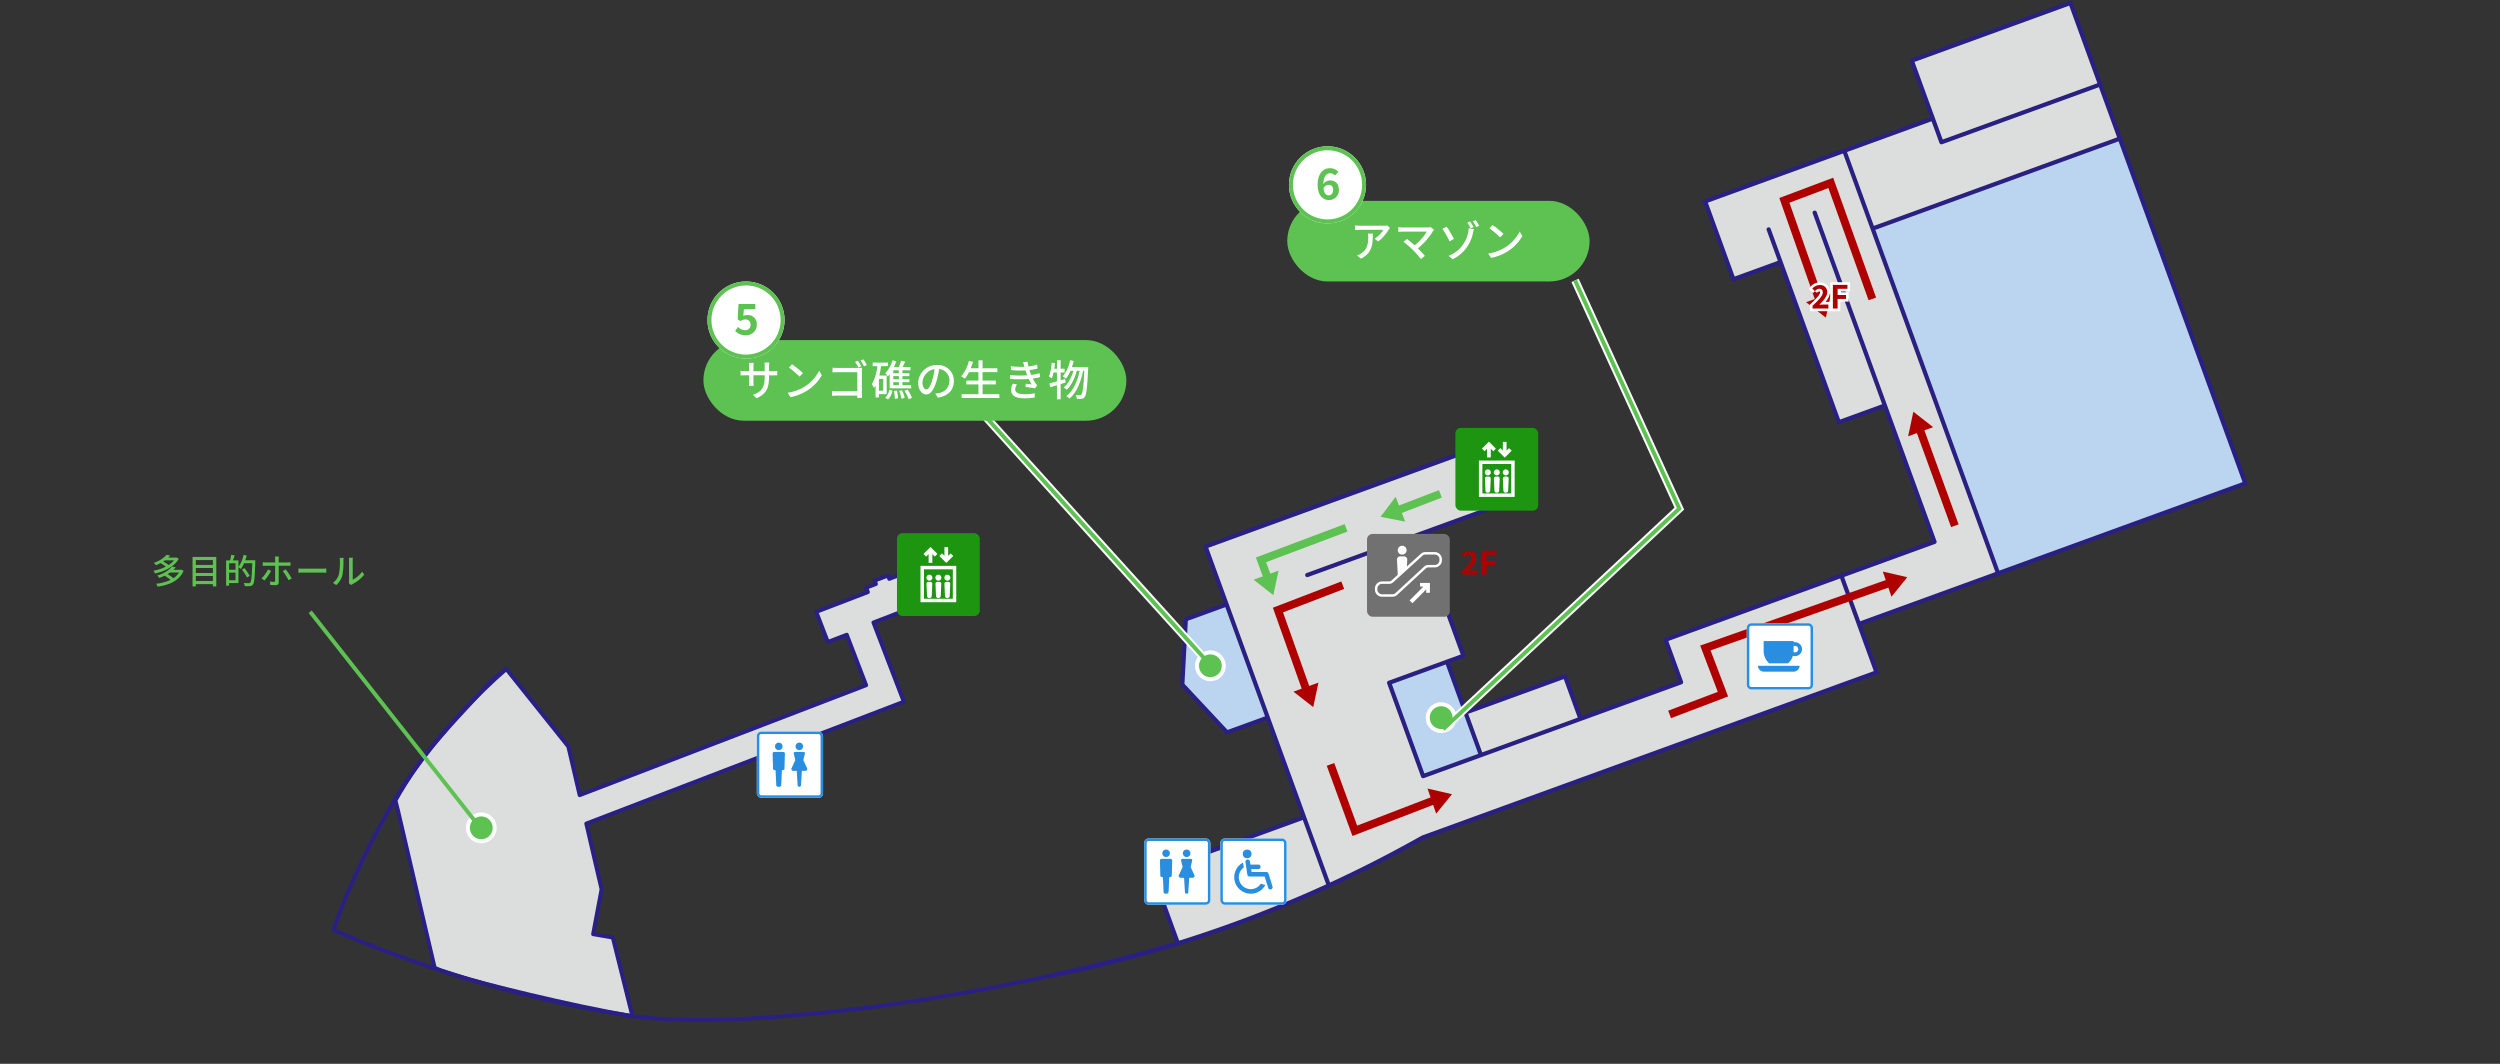 <svg xmlns="http://www.w3.org/2000/svg" xmlns:xlink="http://www.w3.org/1999/xlink" width="940" height="400" viewBox="0 0 940 400">
  <rect x="0" y="0" width="940" height="400" fill="#333333" stroke="none"/>
  <defs>
    <clipPath id="clip-path">
      <rect id="長方形_23169" data-name="長方形 23169" width="940" height="400" transform="translate(230 5400)" fill="#fff" stroke="#707070" stroke-width="1"/>
    </clipPath>
  </defs>
  <g id="マスクグループ_19" data-name="マスクグループ 19" transform="translate(-230 -5400)" clip-path="url(#clip-path)">
    <g id="グループ_2531" data-name="グループ 2531" transform="translate(66 4967)">
      <path id="パス_7444" data-name="パス 7444" d="M5689.843,3695.341,5624.1,3514.709a.792.792,0,0,0-.711-.524.781.781,0,0,0-.311.046l-59.662,21.715a.815.815,0,0,0-.269.165.915.915,0,0,0-.056.077.763.763,0,0,0-.125.171,16.127,16.127,0,0,0-.073.3.79.79,0,0,0,.046.311l7.646,21.006-32.543,11.845h0l-52.325,19.045h0l-.745.271.543,1.492h0l3.812,10.474.439,1.208-.439-1.208,6.563,18.038h0a.78.78,0,0,0,.538.48.66.66,0,0,0,.482-.005l16.969-6.176,5.795,15.923,15.849,43.545a.8.8,0,0,0,.412.449.779.779,0,0,0,.321.071.764.764,0,0,0,.281-.043h.007l16.55-6.032,0,.007h0l6.034,16.58,0,0,12.082,33.2-34.272,12.475,0,0-66.085,24.052a.8.8,0,0,0-.477,1.022l5.547,15.239-36.328,13.222,0-.01,0,0-5.545-15.238a.794.794,0,0,0-.4-.441.793.793,0,0,0-.61-.027l-36.665,13.345,0-.009,0,0-6.41-17.613,5.432-1.977a.8.8,0,0,0,.476-1.021l-16.348-44.913,30.488-11.1a.8.8,0,0,0,.475-1.02l-7.918-21.756a.788.788,0,0,0-1.014-.469l-103.669,37.732a.8.8,0,0,0-.477,1.021l7.646,21.007-14.578,5.306a.794.794,0,0,0-.523.706l-1.325,24.569a.8.8,0,0,0,.209.581l16.807,17.968c.011.012.025.018.037.029a.767.767,0,0,0,.194.136.843.843,0,0,0,.107.043.814.814,0,0,0,.161.033.783.783,0,0,0,.355-.035l14.58-5.307,0,.008h0l13.1,35.987-56.356,20.512a.8.8,0,0,0-.476,1.021l9.4,25.836q-11.646,3.6-23.474,6.608c-.155.04-.311.077-.467.116q-4.6,1.164-9.228,2.232c-1.118.259-2.237.518-3.358.769q-1.887.422-3.775.829-2.7.582-5.4,1.129c-.557.113-1.111.237-1.668.348a.8.8,0,0,0,.154,1.578.919.919,0,0,0,.157-.014,473.533,473.533,0,0,0,48.192-12.278.753.753,0,0,0,.186-.033.64.64,0,0,0,.082-.05q10.623-3.31,21.059-7.088,18.03-6.557,35.565-14.612a.3.3,0,0,0,.044-.008.646.646,0,0,0,.073-.044c12.027-5.525,23.826-11.549,35.307-18.041l170.525-62.064h0l0,0,.745-.271-6.623-18.2,38.61-14.052,4.722-1.725-4.722,1.725.024-.008,1.5-.547,11.442-4.165h0l0,0,92.949-33.83a.8.8,0,0,0,.477-1.022Zm-125.134-158.169h0L5622.873,3516l4.009,11.015,6.606,18.149-7.648,2.784-50.515,18.387v0l-.153-.42-3.467-9.524Zm6.42,22.3,2.971,8.159a.766.766,0,0,0,.151.248.776.776,0,0,0,.059.055.739.739,0,0,0,.165.12c.025.013.048.025.074.036a.758.758,0,0,0,.22.054.476.476,0,0,0,.051.008c.01,0,.019,0,.029,0a.791.791,0,0,0,.272-.049l58.913-21.443,6.86,18.848-91.456,33.288-10.1-27.757Zm-138.3,209.735,5.273,14.486-35.442,12.9-.474.172-5.273-14.488Zm-37.688,12.864v0l0,0,.411,1.13.01.028,5.123,14.076h0l-20.256,7.374-7.48-20.549-4.751-13.049h0l20.258-7.374h0Zm-88.7,6.263h0l-15.894-16.991-.323-.345,1.278-23.7,14.081-5.125h0l14.938,41.04Zm2.21,72.376q-10.091,3.675-20.389,6.878l-.007-.019-9.15-25.138,21.564-7.849,34.043-12.391,5.3,14.553,3.509,9.64.007.019Q5326.354,3854.254,5308.646,3860.71Zm240.769-94.5-169.843,61.816a.8.8,0,0,0-.12.056c-1.449.819-2.916,1.61-4.375,2.414q-14.751,8.138-30.1,15.246l-.007-.019-9.035-24.825v0l0,0-13.639-37.472v-.01l-15.484-42.538,0,0-7.644-21,102.17-37.187,7.374,20.255h0l-30.485,11.095h-.006l-4.87,1.773-37.153,13.522a.8.8,0,1,0,.544,1.5l41.278-15.023,16.075,44.163h0l-5.426,1.975h-.007l0,0-21.752,7.918a.8.8,0,0,0-.435.391c0,.008-.011.013-.015.021a.952.952,0,0,0-.034.138.725.725,0,0,0-.038.159.8.8,0,0,0,.045.312l12.775,35.1a.8.8,0,0,0,.165.268c.008.008.02.012.029.02a.8.8,0,0,0,.218.162c.02.009.043.006.063.013a.818.818,0,0,0,.252.056c.008,0,.014,0,.022,0a.8.8,0,0,0,.273-.048l59.156-21.534.013,0,37.824-13.766a.8.8,0,0,0,.523-.713.774.774,0,0,0-.037-.251.543.543,0,0,0-.008-.055h0l-5.547-15.241h0l64.592-23.509,6.324,17.376v0l0,.005Zm34.257-33.077-.01.006-39.369,14.329h0l-6.054-16.633,34.273-12.474a.8.8,0,0,0,.477-1.022l-18.661-51.271v-.007l-.005-.007-26.383-72.489a.789.789,0,0,0-.626-.5.772.772,0,0,0-.4.026.8.8,0,0,0-.477,1.022l26.113,71.747-15.806,5.754-26.115-71.748a.8.8,0,0,0-1.292-.309.446.446,0,0,0-.032.043.8.8,0,0,0-.147.2.79.79,0,0,0-.026.608l4.2,11.535-16.221,5.9-5.558-15.274-4.544-12.486,50.829-18.5,57.282,157.38Zm12.945-4.711L5549.982,3600.3l91.456-33.288h0l46.634,128.126Z" transform="translate(-4680.861 -3080.878)" fill="#291f85"/>
      <g id="グループ_2321" data-name="グループ 2321" transform="translate(-4680.861 -3080.878)">
        <g id="グループ_2319" data-name="グループ 2319">
          <path id="パス_7446" data-name="パス 7446" d="M5388.454,3763.715l-20.258,7.374h0l4.751,13.049,7.48,20.549,20.256-7.374h0l-5.123-14.076-.01-.028-.411-1.13,0,0v0l-6.681-18.356Z" fill="none"/>
          <path id="パス_7447" data-name="パス 7447" d="M5402.655,3796.595l35.442-12.9-5.272-14.486-35.916,13.072,5.273,14.488Z" fill="none"/>
          <path id="パス_7448" data-name="パス 7448" d="M5640.894,3565.513l-6.86-18.848h0l-58.913,21.443a.791.791,0,0,1-.272.049c-.01,0-.019,0-.029,0a.476.476,0,0,1-.051-.008.758.758,0,0,1-.22-.054c-.026-.011-.049-.023-.074-.036a.739.739,0,0,1-.165-.12.776.776,0,0,1-.059-.055.766.766,0,0,1-.151-.248l-2.971-8.159-31.794,11.572,10.1,27.757Z" fill="none"/>
          <path id="パス_7449" data-name="パス 7449" d="M5575.171,3565.914l.153.42v0l50.515-18.386,7.648-2.784h0l-6.605-18.149L5622.873,3516l-58.163,21.169h0l6.995,19.218Z" fill="none"/>
          <path id="パス_7450" data-name="パス 7450" d="M5305.578,3742.169l-14.081,5.125-1.278,23.7h0l.323.345,15.894,16.991h0l14.083-5.125-14.937-41.041Z" fill="none"/>
          <path id="パス_7451" data-name="パス 7451" d="M5583.469,3734.908h0l-.023.009-3.178,1.161,3.178-1.161-38.61,14.052,6.078,16.7" fill="none"/>
          <path id="パス_7452" data-name="パス 7452" d="M5340,3836.744l-5.3-14.553-34.043,12.391-21.564,7.849,9.15,25.138.007.019q10.282-3.219,20.389-6.878,17.675-6.427,34.874-14.307l-.007-.019Z" fill="none"/>
          <path id="パス_7453" data-name="パス 7453" d="M5641.438,3567.011l-91.456,33.288,46.634,128.125,91.456-33.287-46.634-128.126Z" fill="none"/>
          <path id="パス_7454" data-name="パス 7454" d="M5487.008,3590.09l4.544,12.486,5.558,15.274,16.221-5.9-4.2-11.535a.79.79,0,0,1,.026-.608.8.8,0,0,1,.147-.2.446.446,0,0,1,.032-.043.8.8,0,0,1,1.292.309l26.115,71.748,15.806-5.754-26.113-71.747a.8.8,0,0,1,.477-1.022.772.772,0,0,1,.4-.026.789.789,0,0,1,.626.5l26.383,72.489.005.007v.007l18.661,51.271a.8.8,0,0,1-.477,1.022l-34.273,12.474,6.054,16.633h0l39.369-14.329.01-.006,11.447-4.166-57.282-157.38Z" fill="none"/>
          <path id="パス_7455" data-name="パス 7455" d="M5543.063,3748.765v0l-6.324-17.376-64.592,23.509h0l5.547,15.241h0a.543.543,0,0,1,.008.055.774.774,0,0,1,.037.251.8.8,0,0,1-.523.713l-37.824,13.766-.013,0-59.156,21.534a.8.8,0,0,1-.273.048c-.008,0-.014,0-.022,0a.818.818,0,0,1-.252-.056c-.02-.007-.043,0-.063-.013a.8.8,0,0,1-.218-.162c-.009-.008-.021-.012-.029-.02a.8.8,0,0,1-.165-.268l-12.775-35.1a.8.8,0,0,1-.045-.312.725.725,0,0,1,.038-.159.952.952,0,0,1,.034-.138c0-.008.011-.013.015-.021a.8.8,0,0,1,.435-.391l21.752-7.918,0,0h.007l5.426-1.975h0l-16.075-44.163-41.278,15.023a.8.8,0,1,1-.544-1.5l37.153-13.522,4.87-1.773h.006l30.485-11.095h0l-7.374-20.255-102.17,37.187,7.644,21,0,0,15.484,42.538v.01l13.639,37.472,0,0v0l9.035,24.825.007.019q15.336-7.078,30.1-15.246c1.459-.8,2.926-1.595,4.375-2.414a.8.8,0,0,1,.12-.056l169.843-61.816-6.349-17.442Z" fill="none"/>
        </g>
        <g id="グループ_1795" data-name="グループ 1795">
          <g id="グループ_2320" data-name="グループ 2320">
            <path id="パス_7456" data-name="パス 7456" d="M5574.82,3568.152c-.017,0-.034-.006-.052-.008C5574.786,3568.146,5574.8,3568.152,5574.82,3568.152Z" fill="none"/>
            <path id="パス_7457" data-name="パス 7457" d="M5549.438,3598.8l-10.1-27.756h0l10.1,27.757,91.456-33.288-6.86-18.848h0l6.86,18.848Z" fill="none"/>
            <path id="パス_7458" data-name="パス 7458" d="M5574.475,3568.054a.735.735,0,0,0,.074.036A.645.645,0,0,1,5574.475,3568.054Z" fill="none"/>
            <path id="パス_7459" data-name="パス 7459" d="M5305.964,3790.008a.814.814,0,0,0,.161.033A.814.814,0,0,1,5305.964,3790.008Z" fill="none"/>
            <path id="パス_7460" data-name="パス 7460" d="M5572.354,3558.174l-7.644-21h0l6.995,19.218,3.466,9.524Z" fill="none"/>
            <path id="パス_7461" data-name="パス 7461" d="M5574.31,3567.934a.628.628,0,0,1-.059-.055A.628.628,0,0,0,5574.31,3567.934Z" fill="none"/>
            <path id="パス_7462" data-name="パス 7462" d="M5572.509,3718.364l-34.273,12.474,6.054,16.633,0,0-6.054-16.629,34.273-12.476h0a.8.8,0,0,0,.475-1.021l-12.357-33.948-32.693-89.825v0a.786.786,0,0,0-.629-.5.788.788,0,0,1,.627.5l26.383,72.489.005.007v.007l18.661,51.271A.8.8,0,0,1,5572.509,3718.364Z" fill="none"/>
            <path id="パス_7463" data-name="パス 7463" d="M5509.132,3600.412l4.2,11.531-16.219,5.9-5.558-15.271,5.558,15.274,16.221-5.9-4.2-11.535a.79.79,0,0,1,.026-.608A.8.8,0,0,0,5509.132,3600.412Z" fill="none"/>
            <path id="パス_7464" data-name="パス 7464" d="M5509.306,3599.6a.362.362,0,0,1,.032-.044A.362.362,0,0,0,5509.306,3599.6Z" fill="none"/>
            <path id="パス_7465" data-name="パス 7465" d="M5305.663,3789.829a.774.774,0,0,0,.194.136A.767.767,0,0,1,5305.663,3789.829Z" fill="none"/>
            <path id="パス_7466" data-name="パス 7466" d="M5575.325,3566.338l50.515-18.387-50.516,18.382Z" fill="none"/>
            <path id="パス_7467" data-name="パス 7467" d="M5633.488,3545.167l-6.605-18.149,6.605,18.149Z" fill="none"/>
            <path id="パス_7468" data-name="パス 7468" d="M5535.519,3672.91a.791.791,0,0,0,.733.518.779.779,0,0,1-.321-.071.8.8,0,0,1-.412-.449l-15.849-43.545,15.849,43.545Z" fill="none"/>
            <path id="パス_7469" data-name="パス 7469" d="M5536.54,3673.384h0Z" fill="none"/>
            <path id="パス_7470" data-name="パス 7470" d="M5433.022,3767.429l-36.662,13.344,0,.009,36.666-13.345a.8.8,0,0,1,.609.026.82.82,0,0,1,.245.181A.794.794,0,0,0,5433.022,3767.429Z" fill="none"/>
            <path id="パス_7471" data-name="パス 7471" d="M5401.529,3680.9l-103.669,37.732a.8.8,0,0,0-.476,1.021l7.646,21.008-14.579,5.306a.792.792,0,0,0-.523.706l-1.324,24.568a.8.8,0,0,0,.214.587h0a.793.793,0,0,1-.21-.581l1.325-24.569a.794.794,0,0,1,.522-.706l14.579-5.306-7.646-21.007a.8.8,0,0,1,.477-1.021l103.668-37.732a.794.794,0,0,1,.852.2A.8.8,0,0,0,5401.529,3680.9Z" fill="none"/>
            <path id="パス_7472" data-name="パス 7472" d="M5571.21,3717.133l-34.274,12.475-66.09,24.055h0a.8.8,0,0,0-.474,1.021l5.545,15.238-36.324,13.219,0,.009,36.328-13.221-5.547-15.239a.8.8,0,0,1,.477-1.022l66.085-24.052,0,0,34.272-12.475-12.082-33.2,0,0-6.035-16.58h0l6.032,16.574Z" fill="none"/>
            <path id="パス_7473" data-name="パス 7473" d="M5641.438,3567.011l46.634,128.126h0l-46.634-128.126Z" fill="none"/>
            <path id="パス_7474" data-name="パス 7474" d="M5496.607,3619.662a.8.8,0,0,1-.183-.041A.778.778,0,0,0,5496.607,3619.662Z" fill="none"/>
            <path id="パス_7475" data-name="パス 7475" d="M5262.793,3874.787q-4.6,1.165-9.228,2.231Q5258.188,3875.948,5262.793,3874.787Z" fill="none"/>
            <path id="パス_7476" data-name="パス 7476" d="M5250.206,3877.787q-1.885.423-3.775.829Q5248.319,3878.211,5250.206,3877.787Z" fill="none"/>
            <path id="パス_7477" data-name="パス 7477" d="M5388.664,3761.943l5.426-1.975h0l-5.429,1.976Z" fill="none"/>
            <path id="パス_7478" data-name="パス 7478" d="M5305.578,3742.169l14.94,41.039-14.083,5.125h0l14.083-5.125-14.937-41.041Z" fill="none"/>
            <path id="パス_7479" data-name="パス 7479" d="M5290.219,3771l.323.345-.323-.345Z" fill="none"/>
            <path id="パス_7480" data-name="パス 7480" d="M5378.22,3714.032h0l30.485-11.1h0Z" fill="none"/>
            <path id="パス_7481" data-name="パス 7481" d="M5366.467,3770.255a.8.8,0,0,1,.435-.391l21.752-7.918,0,0-21.755,7.919A.792.792,0,0,0,5366.467,3770.255Z" fill="none"/>
            <path id="パス_7482" data-name="パス 7482" d="M5366.38,3770.573a.8.8,0,0,1,.038-.159A.785.785,0,0,0,5366.38,3770.573Z" fill="none"/>
            <path id="パス_7483" data-name="パス 7483" d="M5340,3836.744l-5.3-14.553-34.043,12.391,34.043-12.391Z" fill="none"/>
            <line id="線_110" data-name="線 110" transform="translate(5583.469 3734.907)" fill="none"/>
            <path id="パス_7484" data-name="パス 7484" d="M5379.394,3806.27c-.009-.009-.021-.013-.029-.021C5379.373,3806.258,5379.385,3806.261,5379.394,3806.27Z" fill="none"/>
            <path id="パス_7485" data-name="パス 7485" d="M5343.512,3846.384a477.378,477.378,0,0,1-55.262,21.185l.007.019q10.284-3.219,20.388-6.878,17.676-6.427,34.874-14.307Z" fill="none"/>
            <path id="パス_7486" data-name="パス 7486" d="M5400.682,3797.313h0l-5.123-14.076-.01-.028-.411-1.129,0,0v0l-6.681-18.356h0Z" fill="none"/>
            <path id="パス_7487" data-name="パス 7487" d="M5378.215,3714.034h0l-4.871,1.773Z" fill="none"/>
            <path id="パス_7488" data-name="パス 7488" d="M5277.8,3841.2h0a.8.8,0,0,0-.474,1.02l9.4,25.822q-11.646,3.621-23.466,6.627,11.821-3,23.474-6.608l-9.4-25.836a.8.8,0,0,1,.476-1.021l56.356-20.512-13.1-35.987h0l13.1,35.981Z" fill="none"/>
            <path id="パス_7489" data-name="パス 7489" d="M5402.181,3796.767h0l.474-.172Z" fill="none"/>
            <path id="パス_7490" data-name="パス 7490" d="M5368.2,3771.089l4.75,13.049-4.75-13.05Z" fill="none"/>
            <path id="パス_7491" data-name="パス 7491" d="M5379.927,3806.5a.791.791,0,0,1-.252-.056A.8.8,0,0,0,5379.927,3806.5Z" fill="none"/>
            <path id="パス_7492" data-name="パス 7492" d="M5477.7,3770.191a.774.774,0,0,1,.037.251A.774.774,0,0,0,5477.7,3770.191Z" fill="none"/>
            <path id="パス_7493" data-name="パス 7493" d="M5472.147,3754.894h0l5.546,15.241v-.007Z" fill="none"/>
            <path id="パス_7494" data-name="パス 7494" d="M5344.976,3845.744q15.336-7.078,30.1-15.246-14.748,8.124-30.108,15.227Z" fill="none"/>
            <path id="パス_7495" data-name="パス 7495" d="M5368.2,3771.089l4.75,13.05,7.48,20.549,20.256-7.374-12.229-33.6Z" fill="#bbd4ef"/>
            <path id="パス_7496" data-name="パス 7496" d="M5575.17,3565.914l.153.419,50.516-18.382,7.648-2.784-6.605-18.149L5622.873,3516l-58.163,21.169,7.644,21Z" fill="#dcdddd"/>
            <path id="パス_7497" data-name="パス 7497" d="M5527.938,3593.567v0l32.693,89.825,12.357,33.948a.8.8,0,0,1-.475,1.021h0l-34.273,12.476,6.054,16.629,39.369-14.328.01-.006,11.447-4.166-57.282-157.379-50.829,18.5,4.544,12.486,5.558,15.271,16.219-5.9-4.2-11.531a.8.8,0,0,1,.027-.609.755.755,0,0,1,.147-.2.362.362,0,0,1,.032-.044.788.788,0,0,1,.271-.167.8.8,0,0,1,1.022.476l26.114,71.748,15.806-5.754-26.113-71.747a.8.8,0,0,1,.477-1.021.759.759,0,0,1,.394-.027A.786.786,0,0,1,5527.938,3593.567Z" fill="#dcdddd"/>
            <path id="パス_7498" data-name="パス 7498" d="M5549.438,3598.8l91.455-33.288-6.859-18.848-58.913,21.443a.792.792,0,0,1-.273.049c-.009,0-.018,0-.028,0s-.034-.006-.052-.008a.759.759,0,0,1-.219-.054.735.735,0,0,1-.074-.036.762.762,0,0,1-.165-.12.628.628,0,0,1-.059-.055.793.793,0,0,1-.152-.248l-2.97-8.159-31.794,11.572Z" fill="#dcdddd"/>
            <path id="パス_7499" data-name="パス 7499" d="M5438.1,3783.693l-5.272-14.486-35.917,13.072,5.273,14.488.474-.172Z" fill="#dcdddd"/>
            <rect id="長方形_1605" data-name="長方形 1605" width="97.325" height="136.348" transform="translate(5549.982 3600.299) rotate(-20)" fill="#bbd4ef"/>
            <path id="パス_7500" data-name="パス 7500" d="M5305.578,3742.169l-14.081,5.125-1.278,23.7.323.345,15.894,16.991,14.083-5.125Z" fill="#bbd4ef"/>
            <path id="パス_7501" data-name="パス 7501" d="M5401.331,3682.681l-102.171,37.187,7.645,21,0,0,15.484,42.538v.01l13.639,37.472,0,0v0l9.036,24.825q15.371-7.082,30.108-15.227c1.459-.8,2.926-1.595,4.375-2.414a.8.8,0,0,1,.12-.056l169.843-61.816-6.348-17.441,0-.006v0l-6.324-17.376-64.591,23.51,5.544,15.234v.007h0a.543.543,0,0,1,.008.055.774.774,0,0,1,.037.251.8.8,0,0,1-.523.713l-37.824,13.766-.013,0-59.156,21.534a.8.8,0,0,1-.273.048c-.007,0-.014,0-.022,0a.8.8,0,0,1-.252-.056.487.487,0,0,1-.063-.014.777.777,0,0,1-.218-.16c-.009-.009-.021-.012-.029-.021a.8.8,0,0,1-.165-.268l-12.775-35.1a.8.8,0,0,1-.045-.312.785.785,0,0,1,.038-.159.84.84,0,0,1,.034-.138c0-.008.011-.013.015-.021a.792.792,0,0,1,.435-.392l21.755-7.919h0l5.429-1.976-16.075-44.163-41.278,15.023a.8.8,0,1,1-.544-1.5l37.153-13.522,4.871-1.773h0l30.485-11.1Z" fill="#dcdddd"/>
            <path id="パス_7502" data-name="パス 7502" d="M5340,3836.744l-5.3-14.553-34.043,12.391-21.564,7.849,9.15,25.138a477.378,477.378,0,0,0,55.262-21.185Z" fill="#dcdddd"/>
          </g>
          <g id="グループ_1789" data-name="グループ 1789">
            <g id="グループ_1786" data-name="グループ 1786">
              <g id="長方形_1386" data-name="長方形 1386">
                <rect id="長方形_1606" data-name="長方形 1606" width="24.901" height="24.901" rx="1.66" transform="translate(5303.699 3829.155)" fill="#fff"/>
                <rect id="長方形_1607" data-name="長方形 1607" width="23.967" height="23.967" rx="1.193" transform="translate(5304.166 3829.622)" fill="none" stroke="#298edf" stroke-miterlimit="10" stroke-width="0.934"/>
              </g>
              <g id="グループ_1785" data-name="グループ 1785">
                <path id="パス_1309" data-name="パス 1309" d="M5318.919,3846.147a4.495,4.495,0,1,1-6.413-6.085l-.249-1.861a6.209,6.209,0,1,0,8.351,8.453Z" fill="#298edf"/>
                <circle id="楕円形_243" data-name="楕円形 243" cx="1.648" cy="1.648" r="1.648" transform="translate(5312.135 3833.304)" fill="#298edf"/>
                <path id="パス_1310" data-name="パス 1310" d="M5323.317,3847.179l-1.494-4.839a.857.857,0,0,0-.818-.6h-5.559l-.162-1.071h2.723a.857.857,0,0,0,0-1.713h-2.982l-.176-1.156a.856.856,0,1,0-1.7.216l.006.04.707,4.669a.857.857,0,0,0,.847.728h5.664l1.312,4.233a.856.856,0,0,0,1.649-.464l-.013-.042Z" fill="#298edf"/>
              </g>
            </g>
            <g id="グループ_1788" data-name="グループ 1788">
              <g id="長方形_1387" data-name="長方形 1387">
                <rect id="長方形_1608" data-name="長方形 1608" width="24.901" height="24.901" rx="1.66" transform="translate(5275.063 3829.155)" fill="#fff"/>
                <rect id="長方形_1609" data-name="長方形 1609" width="23.967" height="23.967" rx="1.193" transform="translate(5275.53 3829.622)" fill="none" stroke="#298edf" stroke-miterlimit="10" stroke-width="0.934"/>
              </g>
              <g id="グループ_1787" data-name="グループ 1787">
                <path id="パス_1311" data-name="パス 1311" d="M5291.036,3836.133a1.415,1.415,0,1,1,1.414-1.414h0A1.416,1.416,0,0,1,5291.036,3836.133Z" fill="#298edf"/>
                <circle id="楕円形_244" data-name="楕円形 244" cx="1.414" cy="1.414" r="1.414" transform="translate(5281.895 3833.304)" fill="#298edf"/>
                <path id="パス_1312" data-name="パス 1312" d="M5294.031,3843.12l-1.455-3.175a1.242,1.242,0,0,0-.019-.159l.592-2.41a.512.512,0,0,0-.456-.563.434.434,0,0,0-.062,0h-3.189a.512.512,0,0,0-.521.5q0,.031,0,.063l.592,2.41c-.008.052-.014.106-.019.159l-1.455,3.175a.726.726,0,0,0,.646.8.662.662,0,0,0,.088,0h1.295l.337,5.446a.565.565,0,0,0,.557.538h.143a.566.566,0,0,0,.558-.538l.335-5.446h1.295a.727.727,0,0,0,.739-.713A.607.607,0,0,0,5294.031,3843.12Z" fill="#298edf"/>
                <path id="パス_1313" data-name="パス 1313" d="M5285.009,3836.81h-3.4a.616.616,0,0,0-.617.614v.015l.157,5.752c0,.213.205.336.392.384l.575.185.249,5.585a.685.685,0,0,0,.74.561h.394a.688.688,0,0,0,.741-.561l.249-5.585.575-.185c.187-.048.386-.171.391-.384l.157-5.752a.615.615,0,0,0-.6-.628Z" fill="#298edf"/>
              </g>
            </g>
          </g>
          <g id="グループ_1792" data-name="グループ 1792">
            <rect id="長方形_1385" data-name="長方形 1385" width="31.126" height="31.126" rx="2.075" transform="translate(5392.096 3674.77)" fill="#1e9511"/>
            <g id="グループ_1781" data-name="グループ 1781">
              <path id="パス_1300" data-name="パス 1300" d="M5400.934,3687.047v13.661h13.446v-13.661Zm12.157,12.367h-10.864v-11.073h10.864Z" fill="#fff"/>
              <path id="パス_1301" data-name="パス 1301" d="M5408.781,3691.491a1.12,1.12,0,1,1-1.12-1.12h0A1.119,1.119,0,0,1,5408.781,3691.491Z" fill="#fff"/>
              <path id="パス_1302" data-name="パス 1302" d="M5408.548,3698.377a.789.789,0,0,1-.78.747h-.218a.792.792,0,0,1-.781-.747l-.2-4.564a.712.712,0,0,1,.676-.746h.787a.713.713,0,0,1,.717.708v.039Z" fill="#fff"/>
              <path id="パス_1303" data-name="パス 1303" d="M5405.407,3691.491a1.121,1.121,0,1,1-1.12-1.12h0A1.12,1.12,0,0,1,5405.407,3691.491Z" fill="#fff"/>
              <path id="パス_1304" data-name="パス 1304" d="M5405.176,3698.377a.792.792,0,0,1-.781.747h-.218a.791.791,0,0,1-.781-.747l-.2-4.564a.711.711,0,0,1,.674-.746h.788a.711.711,0,0,1,.716.706v.041Z" fill="#fff"/>
              <path id="パス_1305" data-name="パス 1305" d="M5412.154,3691.491a1.12,1.12,0,1,1-1.121-1.12h0A1.12,1.12,0,0,1,5412.154,3691.491Z" fill="#fff"/>
              <path id="パス_1306" data-name="パス 1306" d="M5411.922,3698.377a.79.79,0,0,1-.78.747h-.218a.789.789,0,0,1-.781-.747l-.2-4.564a.712.712,0,0,1,.676-.746h.787a.712.712,0,0,1,.715.709v.038Z" fill="#fff"/>
              <g id="グループ_1780" data-name="グループ 1780">
                <path id="パス_1307" data-name="パス 1307" d="M5404,3685.891V3682.6l-.942.943-.98-.98,2.615-2.615.108.109,2.507,2.506-.98.98-.936-.938v3.275Z" fill="#fff"/>
                <path id="パス_1308" data-name="パス 1308" d="M5410.525,3685.842l-2.506-2.506.98-.98.937.938v-3.275h1.386v3.286l.943-.943.98.98-2.615,2.615Z" fill="#fff"/>
              </g>
            </g>
          </g>
          <g id="グループ_2496" data-name="グループ 2496">
            <path id="パス_9855" data-name="パス 9855" d="M5472.625,3782.5l20.057-7.624-6.6-17.357,69.256-24.453" fill="none" stroke="#af0000" stroke-width="3"/>
            <path id="多角形_8" data-name="多角形 8" d="M5,0l5,8H0Z" transform="translate(5560.363 3726.183) rotate(71)" fill="#af0000"/>
          </g>
          <g id="グループ_1791" data-name="グループ 1791">
            <g id="長方形_1388" data-name="長方形 1388">
              <rect id="長方形_1610" data-name="長方形 1610" width="24.901" height="24.901" rx="1.66" transform="translate(5501.66 3748.227)" fill="#fff"/>
              <rect id="長方形_1611" data-name="長方形 1611" width="23.967" height="23.967" rx="1.193" transform="translate(5502.126 3748.694)" fill="none" stroke="#298edf" stroke-miterlimit="10" stroke-width="0.934"/>
            </g>
            <g id="グループ_1790" data-name="グループ 1790">
              <path id="パス_1314" data-name="パス 1314" d="M5505.811,3764.246a2.366,2.366,0,0,0,2.52,2.183h10.683a2.365,2.365,0,0,0,2.521-2.183v-.03h-15.724Z" fill="#298edf"/>
              <path id="パス_1315" data-name="パス 1315" d="M5521.641,3756.1a2.621,2.621,0,0,0-1.856-.768h-.527v-.406h-11.265v3.742a6.138,6.138,0,0,0,2.1,4.626h7.063a6.118,6.118,0,0,0,1.833-2.835,2.626,2.626,0,0,0,2.652-4.358Zm-1,2.716a1.214,1.214,0,0,1-1.4.231c.009-.125.014-.249.014-.374v-1.927h.527a1.216,1.216,0,0,1,.86,2.077Z" fill="#298edf"/>
            </g>
          </g>
          <g id="グループ_2501" data-name="グループ 2501">
            <path id="パス_9857" data-name="パス 9857" d="M5350.967,3712.351l-31.976,12.028,3.037,8.286" fill="none" stroke="#5ec253" stroke-width="3"/>
            <path id="多角形_10" data-name="多角形 10" d="M5,0l5,8H0Z" transform="matrix(-0.94, 0.342, -0.342, -0.94, 5328.338, 3735.947)" fill="#5ec253"/>
          </g>
        </g>
      </g>
      <circle id="楕円形_494" data-name="楕円形 494" cx="4.295" cy="4.295" r="4.295" transform="matrix(0.105, 0.995, -0.995, 0.105, 709.701, 698.105)" fill="#5ec253" stroke="#fff" stroke-width="3"/>
      <g id="グループ_2494" data-name="グループ 2494">
        <path id="パス_9854" data-name="パス 9854" d="M1672.863,653.02l-24.355,9.354,10.646,29.909" transform="translate(-1004)" fill="none" stroke="#af0000" stroke-width="3"/>
        <path id="多角形_7" data-name="多角形 7" d="M5,0l5,8H0Z" transform="matrix(-0.94, 0.342, -0.342, -0.94, 662.478, 697.168)" fill="#af0000"/>
      </g>
      <path id="パス_10933" data-name="パス 10933" d="M5381.412,3780.988l-73.127-96.979-89.411,29.968" transform="matrix(0.105, 0.995, -0.995, 0.105, 3903.643, -5044.326)" fill="none" stroke="#fff" stroke-miterlimit="10" stroke-width="3"/>
      <path id="パス_7504" data-name="パス 7504" d="M5381.412,3780.988l-73.127-96.979-89.411,29.968" transform="matrix(0.105, 0.995, -0.995, 0.105, 3903.643, -5044.326)" fill="none" stroke="#5ec253" stroke-miterlimit="10" stroke-width="1.5"/>
      <g id="グループ_2495" data-name="グループ 2495" transform="matrix(0.017, -1, 1, 0.017, -0.122, 1378.177)">
        <path id="パス_9854-2" data-name="パス 9854" d="M1672.863,653.02l-24.8,9.557L1660.22,692.6" transform="translate(-1004)" fill="none" stroke="#af0000" stroke-width="3"/>
        <path id="多角形_7-2" data-name="多角形 7" d="M5,0l5,8H0Z" transform="matrix(-0.94, 0.342, -0.342, -0.94, 663.141, 697.157)" fill="#af0000"/>
      </g>
      <g id="グループ_2325" data-name="グループ 2325" transform="translate(-4481.218 -3138.878)">
        <rect id="長方形_1612" data-name="長方形 1612" width="113.676" height="30.319" rx="15.157" transform="translate(5129.227 3647.393)" fill="#5ec253"/>
        <path id="パス_12009" data-name="パス 12009" d="M-17.888-10.816-18.9-11.76a8.233,8.233,0,0,1-1.328.112h-8.944a14.338,14.338,0,0,1-1.888-.144v1.776c.688-.048,1.248-.1,1.888-.1H-20.4A9.8,9.8,0,0,1-23.664-6.8l1.328,1.072a15.845,15.845,0,0,0,3.92-4.416C-18.288-10.336-18.032-10.64-17.888-10.816Zm-6.464,2.128h-1.824a7.108,7.108,0,0,1,.1,1.28c0,2.656-.368,4.672-2.656,6.144a6.075,6.075,0,0,1-1.536.784L-28.8.72C-24.592-1.44-24.352-4.512-24.352-8.688ZM-1.3-10.112l-1.264-1.04a4.108,4.108,0,0,1-1.232.144H-13.04a13.865,13.865,0,0,1-1.728-.128v1.792c.336-.032,1.088-.1,1.728-.1h8.992A18.866,18.866,0,0,1-8.624-4.3C-9.7-5.248-10.9-6.224-11.5-6.672L-12.816-5.6a37.529,37.529,0,0,1,3.6,3.1A41.3,41.3,0,0,1-6.256.864L-4.784-.32c-.64-.768-1.68-1.888-2.624-2.832a25.577,25.577,0,0,0,5.648-6.4C-1.648-9.712-1.472-9.9-1.3-10.112Zm5.44,9.76,1.5,1.3A13.863,13.863,0,0,0,13.3-8.944c.064-.256.224-.912.384-1.392L11.7-10.72A8.1,8.1,0,0,1,11.5-9.168,11.74,11.74,0,0,1,4.144-.352Zm-.7-10.976-1.6.832a38.653,38.653,0,0,1,2.688,4.7L6.16-6.72C5.584-7.792,4.192-10.24,3.44-11.328Zm8.816-1.952-1.072.448a16.867,16.867,0,0,1,1.248,2.16l1.088-.464A24.26,24.26,0,0,0,12.256-13.28Zm2.08-.48-1.072.448a17.648,17.648,0,0,1,1.28,2.144l1.088-.464A22.2,22.2,0,0,0,14.336-13.76Zm6.352,1.84L19.52-10.672a34.7,34.7,0,0,1,4,3.392l1.264-1.3A33.575,33.575,0,0,0,20.688-11.92ZM19.04-1.216,20.112.432A17.641,17.641,0,0,0,26.24-1.952a16.359,16.359,0,0,0,5.616-5.792L30.88-9.488a15.234,15.234,0,0,1-5.552,6.032A16.625,16.625,0,0,1,19.04-1.216Z" transform="translate(5185.745 3668.411)" fill="#fff"/>
      </g>
      <g id="グループ_2332" data-name="グループ 2332" transform="translate(-4680.861 -3080.878)">
        <path id="パス_7508" data-name="パス 7508" d="M5402.655,3796.595l35.442-12.9-5.272-14.486-35.916,13.072,5.273,14.488Z" fill="none"/>
        <path id="パス_7509" data-name="パス 7509" d="M5305.578,3742.169l-14.081,5.125-1.278,23.7.323.345,15.894,16.991h0l14.083-5.125-14.937-41.041Z" fill="none"/>
        <path id="パス_7510" data-name="パス 7510" d="M5388.454,3763.715l-20.258,7.374h0l4.751,13.049,7.48,20.549,20.256-7.374h0l-5.123-14.076-.01-.028-.411-1.13,0,0v0l-6.681-18.356Z" fill="none"/>
        <path id="パス_7511" data-name="パス 7511" d="M5485.51,3590.628l3.812,10.474-3.812-10.474Z" fill="none"/>
        <path id="パス_7512" data-name="パス 7512" d="M5640.894,3565.513l-6.86-18.848-58.913,21.443a.791.791,0,0,1-.272.049c-.01,0-.019,0-.029,0a.476.476,0,0,1-.051-.008.758.758,0,0,1-.22-.054c-.026-.011-.049-.023-.074-.036a.739.739,0,0,1-.165-.12.776.776,0,0,1-.059-.055.766.766,0,0,1-.151-.248l-2.971-8.159-31.794,11.572,10.1,27.757Z" fill="none"/>
        <path id="パス_7513" data-name="パス 7513" d="M5575.171,3565.914l.153.42v0l50.515-18.386,7.648-2.784-6.605-18.149L5622.873,3516l-58.163,21.169h0l6.995,19.218Z" fill="none"/>
        <path id="パス_7514" data-name="パス 7514" d="M5340,3836.744l-5.3-14.553-34.043,12.391-21.564,7.849,9.15,25.138.007.019q10.282-3.219,20.389-6.878,17.675-6.427,34.874-14.307l-.007-.019Z" fill="none"/>
        <path id="パス_7515" data-name="パス 7515" d="M5543.063,3748.765v0l-6.324-17.376-64.592,23.509h0l5.547,15.241h0a.543.543,0,0,1,.008.055.774.774,0,0,1,.037.251.8.8,0,0,1-.523.713l-37.824,13.766-.013,0-59.156,21.534a.8.8,0,0,1-.273.048c-.008,0-.014,0-.022,0a.818.818,0,0,1-.252-.056c-.02-.007-.043,0-.063-.013a.8.8,0,0,1-.218-.162c-.009-.008-.021-.012-.029-.02a.8.8,0,0,1-.165-.268l-12.775-35.1a.8.8,0,0,1-.045-.312.725.725,0,0,1,.038-.159.952.952,0,0,1,.034-.138c0-.008.011-.013.015-.021a.8.8,0,0,1,.435-.391l21.752-7.918,0,0h.007l5.426-1.975h0l-16.075-44.163-41.278,15.023a.8.8,0,1,1-.544-1.5l37.153-13.522,4.87-1.773h.006l30.485-11.095h0l-7.374-20.255-102.17,37.187,7.644,21,0,0,15.484,42.538v.01l13.639,37.472,0,0v0l9.035,24.825.007.019q15.336-7.078,30.1-15.246c1.459-.8,2.926-1.595,4.375-2.414a.8.8,0,0,1,.12-.056l169.843-61.816-6.349-17.442Z" fill="none"/>
        <path id="パス_7516" data-name="パス 7516" d="M5641.438,3567.011l-91.456,33.288,46.634,128.125,91.456-33.287-46.634-128.126Z" fill="none"/>
        <path id="パス_7517" data-name="パス 7517" d="M5487.008,3590.09l4.544,12.486,5.558,15.274,16.221-5.9-4.2-11.535a.79.79,0,0,1,.026-.608.8.8,0,0,1,.147-.2.446.446,0,0,1,.032-.043.8.8,0,0,1,1.292.309l26.115,71.748,15.806-5.754-26.113-71.747a.8.8,0,0,1,.477-1.022.772.772,0,0,1,.4-.026.789.789,0,0,1,.626.5l26.383,72.489.005.007v.007l18.661,51.271a.8.8,0,0,1-.477,1.022l-34.273,12.474,6.054,16.633h0l39.369-14.329.01-.006,11.447-4.166-57.282-157.38Z" fill="none"/>
        <line id="線_111" data-name="線 111" x1="0.543" y1="1.492" transform="translate(5484.967 3589.136)" fill="#291f85"/>
      </g>
      <g id="グループ_2481" data-name="グループ 2481" transform="translate(303 -1169)">
        <g id="グループ_2476" data-name="グループ 2476">
          <g id="_1" data-name="1" transform="translate(375 1802.77)">
            <rect id="長方形_1698" data-name="長方形 1698" width="31.13" height="31.13" rx="2.08" fill="#717171"/>
            <path id="パス_9847" data-name="パス 9847" d="M16.98,7.22" transform="translate(4.248 1.806)" fill="#3185c7" stroke="#fff" stroke-miterlimit="10" stroke-width="0.693"/>
            <g id="グループ_2475" data-name="グループ 2475" transform="translate(1.857 3.46)">
              <path id="パス_1303-2" data-name="パス_1303" d="M12.539,5.129A1.669,1.669,0,1,1,10.869,3.46h0A1.683,1.683,0,0,1,12.539,5.129Z" transform="translate(0.498 -2.486)" fill="#fff"/>
              <path id="パス_1304-2" data-name="パス_1304" d="M12.487,14.759A1.325,1.325,0,0,1,11.1,15.872h-.391a1.334,1.334,0,0,1-1.385-1.113l-.355-6.8A1.189,1.189,0,0,1,10.178,6.85h1.4A1.169,1.169,0,0,1,12.842,7.9h0v.059Z" transform="translate(0.433 -1.862)" fill="#fff"/>
              <path id="パス_9848" data-name="パス 9848" d="M19.46,7.776,8.414,17.808a1.818,1.818,0,0,1-1.23.5H4.33A2.247,2.247,0,0,0,2.3,20.717h0A2.247,2.247,0,0,0,4.33,23.13H8.569a1.868,1.868,0,0,0,1.254-.509L20.654,12.616a1.868,1.868,0,0,1,1.254-.509h2.627a2.247,2.247,0,0,0,2.03-2.413h0a2.247,2.247,0,0,0-2.03-2.413H20.726A1.861,1.861,0,0,0,19.46,7.776Z" transform="translate(-0.724 -3.46)" fill="#717171" stroke="#fff" stroke-miterlimit="10" stroke-width="0.93"/>
            </g>
          </g>
          <path id="合体_4" data-name="合体 4" d="M-1002.135,10.042V2.709l-.886.886-.98-.98L-1001.385,0l.108.108,2.508,2.507-.98.98-.886-.888v7.336Z" transform="translate(1106.727 2529.271) rotate(45)" fill="#fff" stroke="rgba(0,0,0,0)" stroke-miterlimit="10" stroke-width="1"/>
        </g>
      </g>
      <path id="パス_12010" data-name="パス 12010" d="M.516,0H6.468V-1.488H4.524c-.42,0-1.008.048-1.452.1C4.656-3.048,6.048-4.608,6.048-6.12a2.59,2.59,0,0,0-2.8-2.7A3.576,3.576,0,0,0,.432-7.464l.96.96a2.339,2.339,0,0,1,1.632-.924,1.251,1.251,0,0,1,1.332,1.4c0,1.284-1.524,2.8-3.84,5ZM8.16,0H9.936V-3.6h3.156V-5.088H9.936V-7.4h3.7V-8.892H8.16Z" transform="translate(713 649)" fill="#af0000"/>
      <g id="グループ_2497" data-name="グループ 2497" transform="matrix(-0.94, 0.342, -0.342, -0.94, 910.542, 647.716)">
        <path id="多角形_2" data-name="多角形 2" d="M5,0l5,8H0Z" transform="translate(10 65.557) rotate(180)" fill="#af0000"/>
        <line id="線_155" data-name="線 155" y1="40.107" transform="translate(5 19.949)" fill="none" stroke="#af0000" stroke-width="3"/>
      </g>
      <g id="グループ_2499" data-name="グループ 2499">
        <path id="パス_9856" data-name="パス 9856" d="M1872,545.4l-15.629-43.633-17.446,6.563,13.307,37.892" transform="translate(-1004)" fill="none" stroke="#af0000" stroke-width="3"/>
        <path id="多角形_9" data-name="多角形 9" d="M5,0l5,8H0Z" transform="translate(855.217 550.719) rotate(160)" fill="#af0000"/>
      </g>
      <g id="グループ_2500" data-name="グループ 2500" transform="translate(742.498 599.171) rotate(69)">
        <path id="多角形_2-2" data-name="多角形 2" d="M5,0l5,8H0Z" transform="translate(10 65.557) rotate(180)" fill="#5ec253"/>
        <line id="線_155-2" data-name="線 155" y1="18.59" transform="translate(5 41.467)" fill="none" stroke="#5ec253" stroke-width="3"/>
      </g>
      <g id="グループ_2585" data-name="グループ 2585" transform="translate(201.643 -58)">
        <g id="グループ_2581" data-name="グループ 2581">
          <g id="楕円形_490" data-name="楕円形 490" transform="translate(447 546)" fill="#fff" stroke="#5ec253" stroke-width="1.5">
            <circle cx="14.5" cy="14.5" r="14.5" stroke="none"/>
            <circle cx="14.5" cy="14.5" r="13.75" fill="none"/>
          </g>
        </g>
        <path id="パス_12011" data-name="パス 12011" d="M4.912-5.5c1.024,0,1.7.592,1.7,1.888,0,1.376-.72,2.064-1.616,2.064-.976,0-1.776-.736-2-2.688A2.342,2.342,0,0,1,4.912-5.5ZM5.04.224a3.652,3.652,0,0,0,3.728-3.84c0-2.416-1.424-3.552-3.408-3.552a3.4,3.4,0,0,0-2.432,1.3c.1-2.976,1.216-3.984,2.576-3.984a2.618,2.618,0,0,1,1.824.848l1.248-1.408a4.32,4.32,0,0,0-3.2-1.344c-2.4,0-4.592,1.9-4.592,6.3C.784-1.5,2.8.224,5.04.224Z" transform="translate(457 566)" fill="#5ec253"/>
      </g>
      <circle id="楕円形_444" data-name="楕円形 444" cx="4.295" cy="4.295" r="4.295" transform="matrix(0.105, 0.995, -0.995, 0.105, 709.701, 698.105)" fill="#5ec253"/>
      <circle id="楕円形_445" data-name="楕円形 445" cx="4.295" cy="4.295" r="4.295" transform="translate(614.807 679.042)" fill="none" stroke="#fff" stroke-width="3"/>
      <g id="グループ_7231" data-name="グループ 7231">
        <line id="線_227" data-name="線 227" x2="86" y2="95" transform="translate(533.5 588.5)" fill="none" stroke="#fff" stroke-width="3"/>
        <line id="線_228" data-name="線 228" x2="86" y2="95" transform="translate(533.5 588.5)" fill="none" stroke="#5ec253" stroke-width="1.5"/>
      </g>
      <circle id="楕円形_446" data-name="楕円形 446" cx="4.295" cy="4.295" r="4.295" transform="translate(614.807 679.042)" fill="#5ec253"/>
      <g id="グループ_2329" data-name="グループ 2329" transform="translate(-4600.86 -3247.045)">
        <rect id="長方形_1613" data-name="長方形 1613" width="159.03" height="30.319" rx="15.157" transform="translate(5029.345 3807.915)" fill="#5ec253"/>
        <path id="パス_12012" data-name="パス 12012" d="M-54.528-7.232v-.544h1.52c.768,0,1.328.016,1.584.048v-1.7a10.632,10.632,0,0,1-1.6.1h-1.5v-1.856a10.433,10.433,0,0,1,.1-1.392H-56.24a11.048,11.048,0,0,1,.08,1.392v1.856h-4.224v-1.84a8.623,8.623,0,0,1,.1-1.28H-62.1a8.78,8.78,0,0,1,.1,1.28v1.84h-1.568a9.946,9.946,0,0,1-1.664-.128v1.744c.256-.032.912-.064,1.664-.064H-62v2.4c0,.672-.064,1.328-.08,1.552H-60.3a14.226,14.226,0,0,1-.08-1.552v-2.4h4.224v.64c0,4.24-1.408,5.616-4.4,6.72L-59.2.864C-55.456-.816-54.528-3.1-54.528-7.232Zm8.656-4.688-1.168,1.248a34.7,34.7,0,0,1,4,3.392l1.264-1.3A33.575,33.575,0,0,0-45.872-11.92Zm-1.648,10.7L-46.448.432A17.641,17.641,0,0,0-40.32-1.952,16.359,16.359,0,0,0-34.7-7.744l-.976-1.744a15.234,15.234,0,0,1-5.552,6.032A16.625,16.625,0,0,1-47.52-1.216Zm26.4-12.064-1.072.448a16.96,16.96,0,0,1,1.264,2.16l1.088-.464C-20.16-11.728-20.736-12.72-21.12-13.28Zm2.08-.48-1.072.448a17.731,17.731,0,0,1,1.3,2.144l1.072-.464A22.2,22.2,0,0,0-19.04-13.76Zm-11.616,3.12v1.76c.416-.016,1.232-.048,1.856-.048h7.472v7.136h-7.664c-.688,0-1.392-.048-1.856-.08V-.064c.464-.032,1.264-.08,1.9-.08h7.6c0,.352-.016.656-.016.864h1.824c-.032-.336-.08-1.12-.08-1.68V-9.248c0-.416.032-.976.048-1.328-.3.016-.848.032-1.28.032H-28.8C-29.344-10.544-30.1-10.592-30.656-10.64ZM-5.7-8.56h-2.1v-1.1h2.1Zm0,2.24h-2.1V-7.456h2.1Zm0,2.256h-2.1V-5.216h2.1Zm-3.472,1.2H-1.1v-1.2H-4.368V-5.216H-1.76v-1.1H-4.368V-7.456H-1.76v-1.1H-4.368v-1.1h3.04V-10.9h-2.96c.3-.64.64-1.36.944-2.032l-1.536-.336a17.212,17.212,0,0,1-.8,2.368H-7.552a20.954,20.954,0,0,0,.864-2.16l-1.392-.368A12.425,12.425,0,0,1-10.848-8.5a7.378,7.378,0,0,1,1.024,1.12,8.339,8.339,0,0,0,.656-.8Zm-2.4.88H-13.2V-6.416h1.632Zm1.28,1.3V-7.7h-2.784a29.8,29.8,0,0,0,.672-3.52h2.624V-12.56h-5.792v1.344h1.76a17.047,17.047,0,0,1-2.064,6.832,7.437,7.437,0,0,1,.848,1.376,10.173,10.173,0,0,0,.56-.928V.528H-13.2V-.688Zm.512,1.968A5.634,5.634,0,0,0-8.144-2L-9.3-2.32A5.263,5.263,0,0,1-10.848.656Zm2.208-3.152a12.425,12.425,0,0,1,.32,2.944L-6.064.9a12.689,12.689,0,0,0-.4-2.944Zm1.952-.016A11.54,11.54,0,0,1-4.7,1.04L-3.536.7A11.406,11.406,0,0,0-4.544-2.16ZM-3.6-1.936A14.262,14.262,0,0,1-2.016,1.232L-.784.7A12.726,12.726,0,0,0-2.448-2.368Zm18.576-3.68A5.922,5.922,0,0,0,8.7-11.648,6.935,6.935,0,0,0,1.552-4.992C1.552-2.32,3.008-.56,4.592-.56S7.5-2.368,8.464-5.632a31.86,31.86,0,0,0,.96-4.5A4.254,4.254,0,0,1,13.3-5.664,4.6,4.6,0,0,1,9.424-1.12,9.889,9.889,0,0,1,8-.9l.944,1.5C12.832.048,14.976-2.256,14.976-5.616ZM3.168-5.152A5.348,5.348,0,0,1,7.728-10.1a25.473,25.473,0,0,1-.88,4.128C6.112-3.5,5.36-2.464,4.64-2.464,3.952-2.464,3.168-3.312,3.168-5.152ZM25.76-.672v-3.68h4.976V-5.776H25.76v-3.2h5.568v-1.456H25.76v-2.976H24.224v2.976h-2.9c.3-.768.592-1.584.832-2.4l-1.536-.352a13.813,13.813,0,0,1-2.9,5.792,9.529,9.529,0,0,1,1.36.9,13.814,13.814,0,0,0,1.584-2.48h3.552v3.2h-4.56v1.424h4.56v3.68H17.888V.768H32.1V-.672ZM41.472-11.12l.048.144a32.56,32.56,0,0,1-5.152-.208l.1,1.456A37.923,37.923,0,0,0,41.92-9.6c.112.336.224.7.368,1.12.08.224.176.464.272.7a37.389,37.389,0,0,1-6.5-.1l.08,1.488a51.075,51.075,0,0,0,7.008,0A16.5,16.5,0,0,0,44.24-4.368c-.5-.048-1.456-.144-2.224-.224l-.128,1.216a35.327,35.327,0,0,1,3.616.5l.8-1.184a4.175,4.175,0,0,1-.656-.752,15.055,15.055,0,0,1-.992-1.744,26.057,26.057,0,0,0,2.768-.528l-.256-1.5a17.617,17.617,0,0,1-3.136.672c-.112-.3-.224-.592-.32-.864-.112-.288-.208-.608-.32-.944a22.128,22.128,0,0,0,3.072-.624l-.208-1.456a17.584,17.584,0,0,1-3.232.72,14.9,14.9,0,0,1-.336-1.808l-1.712.192C41.168-12.176,41.328-11.632,41.472-11.12ZM38.72-4.32l-1.568-.3a4.84,4.84,0,0,0-.672,2.4c.032,2.16,1.888,3.1,5.056,3.1A25.261,25.261,0,0,0,45.344.592l.08-1.616a18.9,18.9,0,0,1-3.9.352c-2.336,0-3.488-.592-3.488-1.856A3.072,3.072,0,0,1,38.72-4.32ZM56.8-6.384l-1.68.48V-8.848h1.488v-1.408H55.12v-3.168H53.744v3.168H52.736c.1-.672.176-1.36.256-2.048l-1.264-.208A18.511,18.511,0,0,1,50.72-7.3a8.964,8.964,0,0,1,1.088.672,15.674,15.674,0,0,0,.656-2.224h1.28v3.36c-1.088.3-2.1.576-2.9.784l.384,1.424,2.512-.768v5.3H55.12V-4.48c.624-.192,1.248-.384,1.872-.592Zm2.56-4.464c.24-.736.48-1.52.656-2.32l-1.344-.256a13.562,13.562,0,0,1-2.736,6.048,11.311,11.311,0,0,1,1.152.848,12.008,12.008,0,0,0,1.728-2.944h1.136C59.216-7.008,57.9-4.48,56.256-3.2a5.37,5.37,0,0,1,1.152.848c1.7-1.5,3.088-4.432,3.792-7.12h1.072c-.8,3.872-2.48,7.7-5.056,9.536a6.746,6.746,0,0,1,1.232.88c2.592-2.08,4.3-6.288,5.12-10.416h.448c-.288,6.08-.624,8.352-1.088,8.88a.614.614,0,0,1-.576.288c-.3,0-.9,0-1.568-.064A3.517,3.517,0,0,1,61.2,1.088a9.238,9.238,0,0,0,1.808-.032,1.51,1.51,0,0,0,1.168-.7c.624-.784.928-3.312,1.28-10.5.016-.192.016-.7.016-.7Z" transform="translate(5108.54 3828.933)" fill="#fff"/>
      </g>
      <g id="グループ_2586" data-name="グループ 2586" transform="translate(82.001 -166.167)">
        <g id="グループ_2582" data-name="グループ 2582">
          <g id="楕円形_491" data-name="楕円形 491" transform="translate(348 705)" fill="#fff" stroke="#5ec253" stroke-width="1.5">
            <circle cx="14.5" cy="14.5" r="14.5" stroke="none"/>
            <circle cx="14.5" cy="14.5" r="13.75" fill="none"/>
          </g>
        </g>
        <path id="パス_12013" data-name="パス 12013" d="M4.416.224A3.938,3.938,0,0,0,8.56-3.792,3.356,3.356,0,0,0,4.912-7.376a3.313,3.313,0,0,0-1.424.32l.224-2.512h4.3v-1.968H1.68l-.32,5.76,1.072.688a2.833,2.833,0,0,1,1.776-.624,1.849,1.849,0,0,1,2,2A1.912,1.912,0,0,1,4.112-1.7,3.68,3.68,0,0,1,1.5-2.9L.416-1.392A5.4,5.4,0,0,0,4.416.224Z" transform="translate(358 725)" fill="#5ec253"/>
      </g>
    </g>
    <path id="パス_12014" data-name="パス 12014" d="M.516,0H6.468V-1.488H4.524c-.42,0-1.008.048-1.452.1C4.656-3.048,6.048-4.608,6.048-6.12a2.59,2.59,0,0,0-2.8-2.7A3.576,3.576,0,0,0,.432-7.464l.96.96a2.339,2.339,0,0,1,1.632-.924,1.251,1.251,0,0,1,1.332,1.4c0,1.284-1.524,2.8-3.84,5ZM8.16,0H9.936V-3.6h3.156V-5.088H9.936V-7.4h3.7V-8.892H8.16Z" transform="translate(911 5516)" fill="none" stroke="#fff" stroke-width="2"/>
    <path id="パス_12015" data-name="パス 12015" d="M.516,0H6.468V-1.488H4.524c-.42,0-1.008.048-1.452.1C4.656-3.048,6.048-4.608,6.048-6.12a2.59,2.59,0,0,0-2.8-2.7A3.576,3.576,0,0,0,.432-7.464l.96.96a2.339,2.339,0,0,1,1.632-.924,1.251,1.251,0,0,1,1.332,1.4c0,1.284-1.524,2.8-3.84,5ZM8.16,0H9.936V-3.6h3.156V-5.088H9.936V-7.4h3.7V-8.892H8.16Z" transform="translate(911 5516)" fill="#af0000"/>
    <path id="合体_8" data-name="合体 8" d="M12527.666,15424.4c-.384-.144-3.395-1.059-3.778-1.2-1.286-.488-1.546-.442-2.824-.945-.76-.3-1.295-.612-2.054-.915l-3.306-14.065-10.458-44.882-1-3.976c9.993-18.022,21.7-29.375,35.377-44.231l2.6-2.3.816-.634.06-.063.5-.4-.043.039c-.047.041-.094.082-.139.123l.611-.476c.027-.03.05-.055.067-.076l1.8-1.412c-.024.027-.033.039.024-.019l23.35,29.192,4.255,18.269,107.7-41.339-7.276-18.972-7.114,2.732-4.352-11.334,19.4-7.443-.628-1.64,3.646-1.4-.48-1.256,5.025-1.93.484,1.26,4.173-1.6,4.724,12.307-14.841,5.7,11.431,29.781-119.4,45.831,5.756,24.714-3.181,16.852,7.4,1.279,7.382,29.6C12570.335,15435.663,12535.7,15427.038,12527.666,15424.4Zm16.438-114-.5.39C12543.963,15310.473,12544.3,15310.176,12544.1,15310.4Zm1.823-1.435c.039-.035.073-.074,0,0l-.024.019Z" transform="translate(-12125.57 -9657.453)" fill="#dcdddd" stroke="#291f85" stroke-linecap="round" stroke-linejoin="round" stroke-miterlimit="10" stroke-width="1.5"/>
    <path id="パス_10936" data-name="パス 10936" d="M-12139.875-14458.519s48.7,22.791,111.389,32.389c28.714,4.4,80.044-.625,121.571-7.8a793.242,793.242,0,0,0,85.928-19.706" transform="translate(12495 20208)" fill="none" stroke="#291f85" stroke-width="1.5"/>
    <path id="パス_10937" data-name="パス 10937" d="M-12074.595-14556.512s-25.413,21.3-41.825,49.013-23.116,48.992-23.116,48.992" transform="translate(12495 20208)" fill="none" stroke="#291f85" stroke-linecap="round" stroke-linejoin="round" stroke-width="1.5"/>
    <g id="グループ_1782" data-name="グループ 1782" transform="translate(-4633.1 851.332)">
      <rect id="長方形_1385-2" data-name="長方形 1385" width="31.126" height="31.126" rx="2.075" transform="translate(5200.365 4749.156)" fill="#1e9511"/>
      <g id="グループ_1781-2" data-name="グループ 1781">
        <path id="パス_1300-2" data-name="パス 1300" d="M5209.2,4761.433v13.66h13.446v-13.66Zm12.157,12.367H5210.5v-11.074h10.864Z" fill="#fff"/>
        <path id="パス_1301-2" data-name="パス 1301" d="M5217.05,4765.876a1.12,1.12,0,1,1-1.121-1.12h0A1.121,1.121,0,0,1,5217.05,4765.876Z" fill="#fff"/>
        <path id="パス_1302-2" data-name="パス 1302" d="M5216.817,4772.763a.788.788,0,0,1-.781.747h-.217a.791.791,0,0,1-.781-.747l-.2-4.565a.712.712,0,0,1,.676-.746h.787a.714.714,0,0,1,.717.708v.039Z" fill="#fff"/>
        <path id="パス_1303-3" data-name="パス 1303" d="M5213.676,4765.876a1.12,1.12,0,1,1-1.12-1.12h0A1.121,1.121,0,0,1,5213.676,4765.876Z" fill="#fff"/>
        <path id="パス_1304-3" data-name="パス 1304" d="M5213.444,4772.763a.791.791,0,0,1-.78.747h-.218a.791.791,0,0,1-.781-.747l-.2-4.565a.711.711,0,0,1,.674-.746h.788a.711.711,0,0,1,.715.707v.04Z" fill="#fff"/>
        <path id="パス_1305-2" data-name="パス 1305" d="M5220.423,4765.876a1.12,1.12,0,1,1-1.121-1.12h0A1.121,1.121,0,0,1,5220.423,4765.876Z" fill="#fff"/>
        <path id="パス_1306-2" data-name="パス 1306" d="M5220.191,4772.763a.791.791,0,0,1-.781.747h-.217a.788.788,0,0,1-.781-.747l-.2-4.565a.711.711,0,0,1,.676-.746h.787a.713.713,0,0,1,.715.709v.038Z" fill="#fff"/>
        <g id="グループ_1780-2" data-name="グループ 1780">
          <path id="パス_1307-2" data-name="パス 1307" d="M5212.265,4760.276v-3.285l-.942.942-.98-.98,2.614-2.614.109.108,2.507,2.506-.98.98-.936-.937v3.274Z" fill="#fff"/>
          <path id="パス_1308-2" data-name="パス 1308" d="M5218.794,4760.228l-2.506-2.507.98-.979.937.937V4754.4h1.386v3.285l.943-.942.98.98-2.615,2.614Z" fill="#fff"/>
        </g>
      </g>
    </g>
    <g id="グループ_1788-2" data-name="グループ 1788" transform="translate(-4760.494 1845.916)">
      <g id="長方形_1387-2" data-name="長方形 1387">
        <rect id="長方形_1608-2" data-name="長方形 1608" width="24.901" height="24.901" rx="1.66" transform="translate(5275.063 3829.155)" fill="#fff"/>
        <rect id="長方形_1609-2" data-name="長方形 1609" width="23.967" height="23.967" rx="1.193" transform="translate(5275.53 3829.622)" fill="none" stroke="#298edf" stroke-miterlimit="10" stroke-width="0.934"/>
      </g>
      <g id="グループ_1787-2" data-name="グループ 1787">
        <path id="パス_1311-2" data-name="パス 1311" d="M5291.036,3836.133a1.415,1.415,0,1,1,1.414-1.414h0A1.416,1.416,0,0,1,5291.036,3836.133Z" fill="#298edf"/>
        <circle id="楕円形_244-2" data-name="楕円形 244" cx="1.414" cy="1.414" r="1.414" transform="translate(5281.895 3833.304)" fill="#298edf"/>
        <path id="パス_1312-2" data-name="パス 1312" d="M5294.031,3843.12l-1.455-3.175a1.242,1.242,0,0,0-.019-.159l.592-2.41a.512.512,0,0,0-.456-.563.434.434,0,0,0-.062,0h-3.189a.512.512,0,0,0-.521.5q0,.031,0,.063l.592,2.41c-.008.052-.014.106-.019.159l-1.455,3.175a.726.726,0,0,0,.646.8.662.662,0,0,0,.088,0h1.295l.337,5.446a.565.565,0,0,0,.557.538h.143a.566.566,0,0,0,.558-.538l.335-5.446h1.295a.727.727,0,0,0,.739-.713A.607.607,0,0,0,5294.031,3843.12Z" fill="#298edf"/>
        <path id="パス_1313-2" data-name="パス 1313" d="M5285.009,3836.81h-3.4a.616.616,0,0,0-.617.614v.015l.157,5.752c0,.213.205.336.392.384l.575.185.249,5.585a.685.685,0,0,0,.74.561h.394a.688.688,0,0,0,.741-.561l.249-5.585.575-.185c.187-.048.386-.171.391-.384l.157-5.752a.615.615,0,0,0-.6-.628Z" fill="#298edf"/>
      </g>
    </g>
    <path id="パス_12016" data-name="パス 12016" d="M-31.733-8.866A8.414,8.414,0,0,1-33.761-7.1a12.291,12.291,0,0,0-2.08-1.313c.234-.143.468-.3.676-.455Zm.988-1.066-.195.052h-2.99c.26-.247.507-.507.741-.767l-1.339-.3A10.617,10.617,0,0,1-39.351-7.93a3.8,3.8,0,0,1,.806.9c.611-.247,1.17-.507,1.69-.78a12.3,12.3,0,0,1,2.041,1.326,16.621,16.621,0,0,1-4.641,1.521,3.82,3.82,0,0,1,.559,1.04c3.536-.754,7.28-2.5,8.931-5.538Zm.9,5.668a6.863,6.863,0,0,1-2.106,2.132A12.9,12.9,0,0,0-34.19-3.666c.325-.195.624-.39.923-.6Zm.9-1.092-.208.052H-31.98a11.579,11.579,0,0,0,.884-.91l-1.339-.312a11.709,11.709,0,0,1-5.6,3.354,3.568,3.568,0,0,1,.728.936,21.169,21.169,0,0,0,2.028-.845,13.065,13.065,0,0,1,2.236,1.573A16.405,16.405,0,0,1-38.454-.065a3.583,3.583,0,0,1,.52,1.1c4.3-.611,8.19-2.184,9.789-5.967Zm5.4,4.251V-2.964h6.422v1.859Zm6.422-4.875v1.872h-6.422V-5.98Zm0-2.99v1.846h-6.422V-8.97Zm-7.644-1.183V.936h1.222V.078h6.422V.936h1.274V-10.153Zm13.741,8.775V-4.251h2.418v2.873Zm2.418-6.4V-5.3h-2.418v-2.47ZM-4.94-8.892c.208-.572.377-1.17.533-1.768l-1.17-.273A12.414,12.414,0,0,1-7.514-6.37V-8.827h-2.08c.208-.546.455-1.235.676-1.885l-1.313-.221a15.24,15.24,0,0,1-.455,2.106h-1.456v9.5h1.1V-.312h3.523V-6.279a6.378,6.378,0,0,1,.949.676A13.075,13.075,0,0,0-5.382-7.787h3.068c-.169,4.9-.338,6.864-.754,7.293a.583.583,0,0,1-.546.221c-.325,0-1.079-.013-1.911-.078a2.831,2.831,0,0,1,.39,1.17,13.964,13.964,0,0,0,1.963,0A1.45,1.45,0,0,0-2.041.208c.52-.65.676-2.665.858-8.528.013-.156.013-.572.013-.572Zm1.664,5.863a23.341,23.341,0,0,0-1.963-2.9l-.949.533a21.167,21.167,0,0,1,1.9,3Zm11-7.267H6.188a5.666,5.666,0,0,1,.1,1.014v1.209H2.808a8.557,8.557,0,0,1-1.17-.078v1.365c.364-.026.78-.039,1.183-.039H6.292v.052c0,.624,0,4.914-.013,5.525,0,.351-.143.481-.481.481A8.875,8.875,0,0,1,4.316-.91L4.433.377A19.443,19.443,0,0,0,6.4.481c.845,0,1.222-.4,1.222-1.118V-6.825h3.276c.325,0,.767,0,1.144.026V-8.138a11.5,11.5,0,0,1-1.157.065H7.618v-1.2A6.984,6.984,0,0,1,7.722-10.3ZM4.771-4.888,3.614-5.447A13.8,13.8,0,0,1,1.157-2.054L2.275-1.3A20.07,20.07,0,0,0,4.771-4.888Zm5.5-.572-1.118.611A23.555,23.555,0,0,1,11.31-1.378l1.2-.663A27.112,27.112,0,0,0,10.27-5.46ZM15.041-5.8v1.612c.442-.039,1.222-.065,1.937-.065H24.05c.572,0,1.17.052,1.456.065V-5.8c-.325.026-.832.078-1.456.078H16.978C16.276-5.72,15.47-5.772,15.041-5.8ZM33.995-.286l.858.715A4.041,4.041,0,0,1,35.347.1,13.678,13.678,0,0,0,39.78-3.484L38.987-4.6a9.145,9.145,0,0,1-3.536,2.99V-8.8a7.83,7.83,0,0,1,.065-1.04H34.008a9.528,9.528,0,0,1,.078,1.04v7.7A3.749,3.749,0,0,1,33.995-.286ZM28-.4,29.25.429a7.3,7.3,0,0,0,2.314-3.64,28.48,28.48,0,0,0,.4-5.551,9.73,9.73,0,0,1,.065-1.04H30.524a4.051,4.051,0,0,1,.1,1.053,22.541,22.541,0,0,1-.377,5.187A6.017,6.017,0,0,1,28-.4Z" transform="translate(327.168 5619.549)" fill="#5ec253"/>
    <g id="グループ_7232" data-name="グループ 7232" transform="matrix(0.799, 0.602, -0.602, 0.799, -1287.939, -939.766)">
      <circle id="楕円形_495" data-name="楕円形 495" cx="4.295" cy="4.295" r="4.295" transform="translate(5352.731 4283.694)" fill="#298edf" stroke="#fff" stroke-width="3"/>
      <line id="線_129" data-name="線 129" x2="96.762" y2="25.557" transform="translate(5256.802 4261.823)" fill="none" stroke="#5ec253" stroke-miterlimit="10" stroke-width="1.5"/>
      <circle id="楕円形_466" data-name="楕円形 466" cx="4.295" cy="4.295" r="4.295" transform="translate(5352.731 4283.693)" fill="#5ec253"/>
    </g>
  </g>
</svg>
